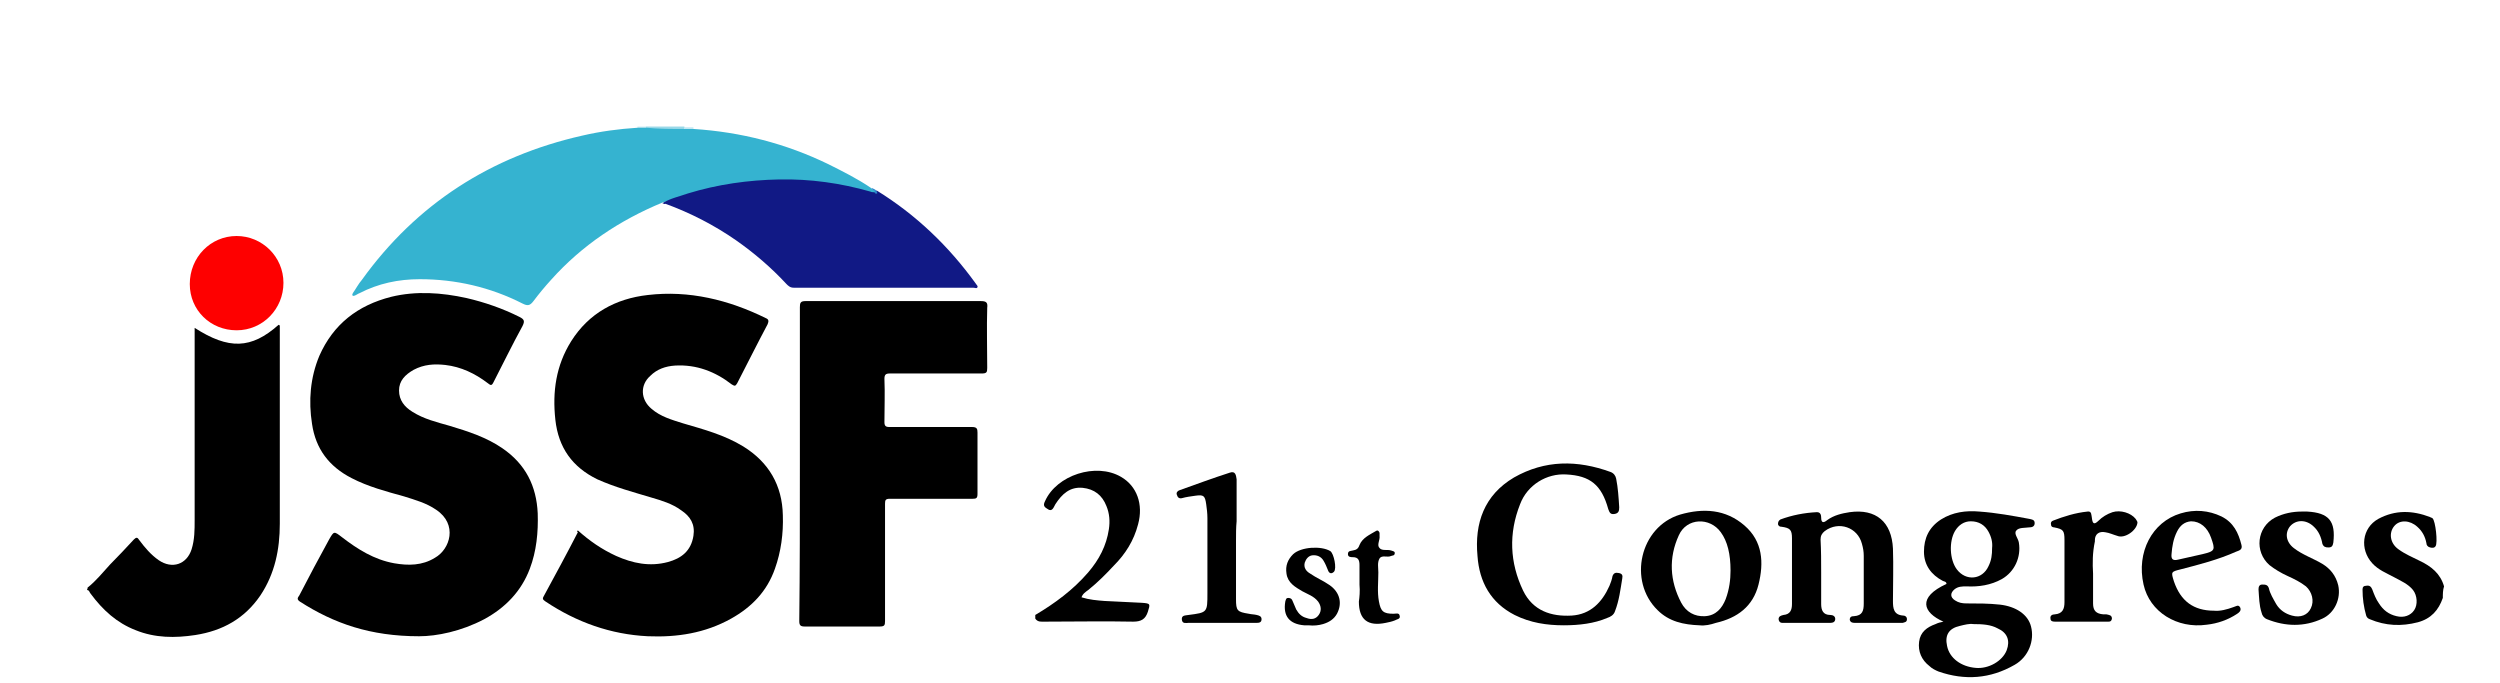 <?xml version="1.0" encoding="utf-8"?>
<!-- Generator: Adobe Illustrator 28.0.0, SVG Export Plug-In . SVG Version: 6.00 Build 0)  -->
<svg version="1.1" id="レイヤー_1" xmlns="http://www.w3.org/2000/svg" xmlns:xlink="http://www.w3.org/1999/xlink" x="0px"
	 y="0px" viewBox="0 0 411 112.3" style="enable-background:new 0 0 411 112.3;" xml:space="preserve">
<style type="text/css">
	.st0{fill:#9AD8E8;}
	.st1{fill:#CCEBF4;}
	.st2{fill:#CCEBF5;}
	.st3{fill:#35B3D0;}
	.st4{fill:#111985;}
	.st5{fill:#FE0000;}
	.st6{fill:#2C86CC;}
</style>
<path d="M14.4,96.6c1.4-1.1,2.5-2.5,3.7-3.8c1.3-1.3,2.6-2.7,3.9-4.1c0.4-0.4,0.6-0.4,0.9,0.1c0.9,1.2,1.9,2.4,3.2,3.3
	c2.2,1.5,4.6,0.7,5.4-1.8c0.5-1.6,0.5-3.2,0.5-4.8c0-10.2,0-20.3,0-30.5c0-0.3,0-0.7,0-1.1c5.6,3.6,9.3,3.5,13.8-0.5
	c0.2,0,0.2,0.2,0.2,0.3c0,10.8,0,21.6,0,32.4c0,4.2-0.8,8.2-3.2,11.8c-2.6,3.8-6.2,5.8-10.7,6.5c-3.3,0.5-6.6,0.5-9.8-0.8
	c-3.1-1.2-5.4-3.3-7.4-6c-0.2-0.2-0.2-0.6-0.6-0.6C14.4,96.8,14.4,96.7,14.4,96.6z"/>
<path class="st0" d="M106.2,20.8c2.1,0,4.2,0,6.3,0c0.1,0.2,0.1,0.3-0.1,0.5c-0.4,0.2-0.8,0.2-1.2,0.2c-1.3,0-2.7,0-4,0
	c-0.3,0-0.7,0-0.9-0.2C106.1,21.2,106.1,21,106.2,20.8z"/>
<path class="st1" d="M106.2,20.8c0,0.1,0,0.2,0,0.3c-0.5,0.4-1,0.4-1.4,0c0-0.1,0-0.2,0-0.3C105.3,20.8,105.8,20.8,106.2,20.8z"/>
<path class="st2" d="M112.6,21.2c0-0.1,0-0.2,0-0.3c0.5,0,1,0,1.4,0c0,0.1,0,0.2,0,0.3C113.5,21.6,113,21.6,112.6,21.2z"/>
<path d="M68.9,104.6c-8,0-14-2.1-19.6-5.7c-0.6-0.4-0.3-0.7-0.1-1c1.6-3.1,3.2-6.1,4.9-9.2c0.8-1.4,0.8-1.4,2.1-0.4
	c2.6,2,5.3,3.7,8.6,4.3c2.3,0.4,4.6,0.4,6.7-0.9c2.5-1.4,3.8-5.5,0.2-7.9c-1.6-1.1-3.4-1.6-5.3-2.2c-2.9-0.8-5.9-1.6-8.6-3
	c-3.7-1.9-5.9-4.8-6.5-8.9c-0.6-3.8-0.3-7.6,1.2-11.2c2.3-5.2,6.3-8.3,11.8-9.7c4.1-1,8.3-0.7,12.4,0.2c3,0.7,5.9,1.7,8.7,3.1
	c0.8,0.4,0.9,0.7,0.5,1.5c-1.7,3.1-3.2,6.2-4.8,9.3c-0.3,0.6-0.5,0.4-0.9,0.1c-2.1-1.6-4.4-2.7-7-3c-1.8-0.2-3.5-0.1-5.2,0.8
	c-1.4,0.8-2.4,1.8-2.4,3.4s0.9,2.7,2.2,3.5c1.9,1.2,4,1.7,6.1,2.3c3,0.9,6.1,1.9,8.7,3.7c3.8,2.6,5.6,6.2,5.8,10.7
	c0.1,3.1-0.2,6.2-1.3,9.1c-1.4,3.7-4,6.4-7.5,8.3C75.8,103.8,71.8,104.6,68.9,104.6z"/>
<path d="M95,87.2c1.9,1.7,3.9,3.1,6.3,4.2c2.7,1.2,5.5,1.8,8.5,1c2.2-0.6,3.8-1.8,4.2-4.3c0.3-1.9-0.5-3.2-2-4.2
	c-1.5-1.1-3.2-1.6-4.9-2.1c-3-0.9-6-1.7-8.9-3c-4.1-2-6.4-5.2-6.9-9.8c-0.5-4.6,0.1-8.9,2.6-12.9c2.9-4.6,7.3-7,12.6-7.6
	c6.8-0.8,13.3,0.8,19.4,3.8c0.5,0.2,0.5,0.5,0.3,1c-1.7,3.2-3.3,6.4-5,9.7c-0.3,0.5-0.4,0.5-0.9,0.2c-2.7-2.1-5.8-3.3-9.3-3.1
	c-1.6,0.1-3,0.6-4.1,1.7c-1.7,1.5-1.6,3.9,0.2,5.4c1.5,1.3,3.3,1.8,5.2,2.4c3.4,1,6.8,1.9,9.9,3.8c4.2,2.6,6.4,6.4,6.5,11.3
	c0.1,3-0.3,6-1.3,8.8c-1.3,3.7-3.8,6.3-7.2,8.2c-4.3,2.4-8.9,3.1-13.7,2.9c-6.1-0.3-11.7-2.3-16.8-5.7c-0.4-0.3-0.6-0.4-0.3-0.9
	c1.9-3.5,3.8-7,5.6-10.5C94.8,87.4,94.9,87.3,95,87.2z"/>
<path d="M131.5,76.3c0-8.6,0-17.2,0-25.8c0-0.7,0.1-1,0.9-1c9.6,0,19.3,0,28.9,0c0.9,0,1.1,0.3,1,1.1c-0.1,3.3,0,6.6,0,9.9
	c0,0.7-0.1,0.9-0.9,0.9c-5,0-10,0-15.1,0c-0.7,0-0.9,0.2-0.9,0.9c0.1,2.4,0,4.7,0,7.1c0,0.6,0.2,0.8,0.8,0.8c4.5,0,9.1,0,13.6,0
	c0.8,0,0.9,0.3,0.9,0.9c0,3.4,0,6.7,0,10.1c0,0.7-0.2,0.8-0.8,0.8c-4.5,0-9.1,0-13.6,0c-0.7,0-0.8,0.2-0.8,0.8c0,6.4,0,12.9,0,19.3
	c0,0.7-0.1,0.9-0.9,0.9c-4.1,0-8.2,0-12.3,0c-0.7,0-0.9-0.2-0.9-0.9C131.5,93.6,131.5,85,131.5,76.3z"/>
<path class="st3" d="M112.6,21.2c0.5,0,1,0,1.4,0c7.8,0.5,15.2,2.4,22.2,5.8c2.4,1.2,4.8,2.4,7,3.9c0.1,0.2,0.4,0.3,0.6,0.4
	c0.3,0.3,0.2,0.4-0.2,0.5c-1.5-0.1-2.9-0.7-4.4-1c-2.5-0.5-5-0.8-7.6-1c-6.1-0.3-12,0.3-17.9,2c-1.6,0.5-3.2,1.1-4.8,1.5
	c-7,2.9-13.2,7-18.3,12.7c-1,1.1-2,2.3-2.9,3.5c-0.6,0.8-1,0.8-1.8,0.4c-5.3-2.7-11-4-16.9-4c-3.5,0-6.8,0.7-9.9,2.3
	c-0.3,0.1-0.5,0.3-0.8,0.4c-0.1,0-0.3,0.1-0.3,0c-0.2-0.1,0-0.3,0-0.4c0.5-0.7,0.9-1.5,1.5-2.2c9-12.5,21.2-20.3,36.2-23.7
	c3-0.7,6-1.1,9.1-1.3c0.5,0,1,0,1.4,0C108.3,21.2,110.4,21.2,112.6,21.2z"/>
<path class="st4" d="M108.9,33.4c1.3-0.8,2.8-1.1,4.2-1.6c4.9-1.5,9.9-2.2,15-2.3c5.1-0.1,10.1,0.6,15,2c0.2,0.1,0.4,0.1,0.6,0.1
	c0.3,0.1,0.3-0.2,0.4-0.3c6.5,4,11.9,9.2,16.3,15.3c0.1,0.2,0.4,0.4,0.3,0.6c-0.1,0.3-0.4,0.1-0.7,0.1c-9.8,0-19.7,0-29.5,0
	c-0.6,0-0.9-0.3-1.2-0.6c-2.5-2.7-5.3-5.1-8.3-7.2c-3.6-2.5-7.5-4.5-11.6-6C109.3,33.6,109.1,33.5,108.9,33.4z"/>
<path class="st5" d="M38.9,54.3c-4.3,0-7.7-3.3-7.7-7.6c0-4.4,3.4-7.9,7.7-7.9c4.2,0,7.7,3.4,7.7,7.7C46.6,50.8,43.2,54.3,38.9,54.3
	z"/>
<path class="st6" d="M144.1,31.4c0,0.1,0.2,0.3,0.1,0.4c-0.2,0.1-0.3,0-0.4-0.1c0.2-0.5-0.6-0.4-0.5-0.8
	C143.5,31,143.9,31.1,144.1,31.4z"/>
<g id="レイヤー_2_00000070812689871310840260000004989325263347338915_">
</g>
<path d="M170.2,101.1c3.2-1.9,6.2-4.1,8.7-7c1.8-2.1,3-4.4,3.4-7.1c0.2-1.3,0.1-2.6-0.4-3.8c-0.7-1.8-2-2.8-3.9-3
	c-2.1-0.2-3.4,1-4.5,2.7c-0.3,0.5-0.5,1.4-1.4,0.7c-0.5-0.3-0.6-0.6-0.3-1.2c1.9-4.3,8.4-6.4,12.5-4c2.6,1.5,3.7,4.5,2.8,7.8
	c-0.7,2.7-2.1,4.9-4,6.8c-1.3,1.4-2.7,2.8-4.2,4c-0.4,0.3-0.9,0.6-1.1,1.2c1.3,0.4,2.5,0.5,3.8,0.6c2,0.1,4.1,0.2,6.1,0.3
	c1.5,0.1,1.4,0.2,1,1.5c-0.4,1.2-1.1,1.6-2.4,1.6c-4.8-0.1-9.6,0-14.5,0c-0.6,0-1.2,0.1-1.6-0.5
	C170.2,101.6,170.2,101.3,170.2,101.1z"/>
<path d="M401.6,98.3c-0.7,2-1.9,3.4-4.1,4c-2.7,0.7-5.3,0.6-7.9-0.5c-0.3-0.1-0.5-0.3-0.6-0.6c-0.4-1.4-0.6-2.8-0.6-4.3
	c0-0.4,0.2-0.6,0.6-0.6c0.5-0.1,0.8,0.1,1,0.6c0.3,0.8,0.6,1.6,1.1,2.3c0.7,1.1,1.6,1.8,2.9,2.1c1.2,0.3,2.3-0.1,2.9-1
	c0.6-0.9,0.5-2.4-0.2-3.3c-0.8-1-2-1.5-3.1-2.1c-1.3-0.7-2.6-1.2-3.6-2.3c-2.1-2.3-1.7-5.8,1-7.3c2.8-1.5,5.6-1.4,8.5-0.3
	c0.1,0.1,0.3,0.1,0.4,0.2c0.5,0.4,0.9,4.1,0.5,4.6c-0.2,0.3-0.5,0.3-0.9,0.2c-0.4-0.1-0.6-0.4-0.6-0.7c-0.2-1.1-0.7-2-1.5-2.7
	c-1.2-1.1-2.9-1.2-3.8-0.1c-0.9,1.1-0.7,2.8,0.7,3.8c1.1,0.8,2.3,1.3,3.5,1.9c1.9,0.9,3.4,2.1,4,4.2C401.6,97,401.6,97.7,401.6,98.3
	z"/>
<path d="M319.5,102.2c-3.4-1.5-4.3-4,0.5-6.2c0-0.4-0.4-0.4-0.6-0.5c-1.9-1-3.1-2.6-3.1-4.8c0-2.2,0.8-4,2.8-5.3
	c1.9-1.2,4.1-1.5,6.3-1.3c2.8,0.2,5.5,0.7,8.2,1.2c0.4,0.1,0.9,0.1,0.9,0.7c0,0.6-0.5,0.7-0.9,0.7c-0.7,0.1-1.7,0-2.1,0.5
	c-0.5,0.5,0.3,1.3,0.4,2c0.4,2.4-0.7,4.8-2.8,6c-1.8,1-3.8,1.3-5.8,1.2c-0.7,0-1.4,0-2,0.5c-0.7,0.6-0.7,1.3,0.1,1.8
	c0.6,0.4,1.2,0.5,1.9,0.5c1.8,0,3.7,0,5.5,0.2c2.6,0.3,4.6,1.6,5.1,3.6c0.6,2.3-0.4,5-2.7,6.3c-4,2.3-8.2,2.6-12.5,1.1
	c-0.5-0.2-1.1-0.5-1.5-0.9c-1.3-1-1.9-2.4-1.7-4c0.2-1.6,1.3-2.4,2.7-2.9C318.6,102.4,319,102.3,319.5,102.2z M324.4,102.6
	c-0.6-0.1-1.4,0.1-2.2,0.3c-1.8,0.4-2.5,1.5-2.1,3.3c0.4,2,2.3,3.4,4.7,3.6c2.1,0.2,4.4-1.1,5.1-2.9c0.6-1.6,0.1-2.9-1.5-3.6
	C327.3,102.7,326,102.6,324.4,102.6z M327.5,90.1c0.1-0.9-0.1-1.8-0.6-2.7c-0.6-1.1-1.6-1.7-2.9-1.7c-1.1,0-2,0.6-2.6,1.6
	c-1,1.7-0.9,4.7,0.3,6.3c1.5,2,4.2,1.7,5.2-0.5C327.4,92.1,327.5,91.2,327.5,90.1z"/>
<path d="M257.1,102.8c-2.8,0-5.5-0.4-8.1-1.7c-3.9-2-5.8-5.4-6.1-9.7c-0.5-5.4,1.1-10,6-12.9c5.1-2.9,10.4-2.9,15.9-0.9
	c0.5,0.2,0.8,0.6,0.9,1.1c0.3,1.5,0.4,3.1,0.5,4.7c0,0.6-0.1,1-0.8,1.1c-0.7,0.1-0.8-0.3-1-0.8c-1.1-4-3-5.5-6.9-5.7
	c-3.2-0.2-6.4,1.7-7.6,4.9c-1.9,4.8-1.7,9.6,0.5,14.2c1.6,3.3,4.6,4.3,8,4.1c3.1-0.2,5-2.2,6.2-4.9c0.2-0.5,0.4-1,0.5-1.6
	c0.2-0.5,0.5-0.6,1-0.5c0.6,0.1,0.7,0.4,0.6,0.9c-0.3,1.8-0.5,3.6-1.2,5.4c-0.2,0.6-0.7,0.9-1.3,1.1
	C262.1,102.5,259.6,102.8,257.1,102.8z"/>
<path d="M299.4,94.1c0,1.7,0,3.4,0,5.2c0,1,0.3,1.8,1.5,1.8c0.4,0,0.9,0.2,0.8,0.8c-0.1,0.5-0.6,0.5-0.9,0.5c-2.5,0-4.9,0-7.4,0
	c-0.4,0-0.9,0.1-1-0.6c0-0.5,0.4-0.6,0.8-0.7c1.1-0.1,1.4-0.8,1.4-1.8c0-3.6,0-7.2,0-10.8c0-1.4-0.3-1.7-1.7-1.9
	c-0.3,0-0.5-0.1-0.6-0.4c0-0.4,0.1-0.6,0.4-0.8c1.9-0.7,3.9-1.1,6-1.2c0.6,0,0.7,0.5,0.7,0.9c0,0.9,0.4,0.9,1,0.4
	c1.1-0.8,2.4-1.1,3.7-1.3c4.3-0.6,6.9,1.6,7.1,6c0.1,2.9,0,5.7,0,8.6c0,1.2,0.1,2.3,1.7,2.4c0.3,0,0.6,0.2,0.6,0.6
	c0,0.5-0.4,0.5-0.7,0.6c-2.6,0-5.2,0-7.9,0c-0.4,0-0.7-0.1-0.8-0.5c0-0.5,0.3-0.6,0.7-0.6c1.4-0.1,1.6-0.9,1.6-2.1
	c0-2.6,0-5.2,0-7.8c0-0.7-0.1-1.3-0.3-2c-0.7-2.7-3.8-3.8-6.1-2.1c-0.5,0.4-0.7,0.8-0.7,1.4C299.4,90.5,299.4,92.3,299.4,94.1
	C299.4,94.1,299.4,94.1,299.4,94.1z"/>
<path d="M279.4,102.8c-2.6-0.1-5-0.6-6.9-2.5c-4.9-4.8-2.9-13.7,3.7-15.7c3.8-1.1,7.5-0.9,10.6,1.8c3,2.6,3.2,6.1,2.3,9.7
	c-0.9,3.6-3.5,5.5-7,6.3C281.2,102.7,280.3,102.9,279.4,102.8z M284.5,93.8c0-2.7-0.5-4.8-1.6-6.3c-1.8-2.5-5.6-2.4-6.9,0.5
	c-1.7,3.7-1.5,7.5,0.4,11.1c0.8,1.5,2.2,2.3,3.9,2.2c1.8-0.1,2.8-1.3,3.4-2.8C284.3,96.9,284.5,95.3,284.5,93.8z"/>
<path d="M364,100.4c1,0.1,2.1-0.2,3.2-0.6c0.4-0.1,0.8-0.5,1.1,0.1c0.2,0.5-0.2,0.8-0.5,1c-1.5,1-3.2,1.6-5,1.8
	c-4.9,0.7-9.4-2.1-10.4-6.6c-1.2-5.3,1.4-10.3,6.1-11.7c2.3-0.7,4.6-0.5,6.7,0.5c2,1,2.8,2.7,3.3,4.7c0.2,0.8-0.4,0.9-0.9,1.1
	c-2.9,1.3-6,2.1-9.1,2.9c-1.6,0.4-1.6,0.4-1.1,2C358.5,98.8,360.6,100.4,364,100.4z M360.2,85.7c-1.1,0.1-1.8,0.7-2.3,1.7
	c-0.6,1.2-0.8,2.4-0.9,3.7c-0.1,0.9,0.3,1.1,1.1,0.9c1.3-0.3,2.7-0.6,4-0.9c2.1-0.5,2.1-0.7,1.4-2.7
	C362.9,86.7,361.7,85.7,360.2,85.7z"/>
<path d="M203.2,88.9c0,3.2,0,6.4,0,9.6c0,1.9,0.2,2.1,2.1,2.4c0.4,0.1,0.9,0.1,1.3,0.2c0.4,0.1,0.8,0.2,0.8,0.7
	c0,0.6-0.5,0.6-0.9,0.6c-1.2,0-2.4,0-3.5,0c-2.5,0-5.1,0-7.6,0c-0.4,0-1,0.2-1.1-0.5c-0.1-0.8,0.6-0.7,1.1-0.8
	c3.1-0.4,3.1-0.4,3.1-3.6c0-4.1,0-8.2,0-12.3c0-0.8-0.1-1.6-0.2-2.3c-0.2-1.4-0.4-1.6-1.8-1.4c-0.7,0.1-1.5,0.2-2.2,0.4
	c-0.4,0.1-0.7-0.1-0.8-0.5c-0.2-0.4,0.1-0.7,0.4-0.8c2.8-1,5.5-2,8.3-2.9c0.9-0.3,1,0.4,1.1,1.1c0,2.3,0,4.6,0,6.9
	C203.2,86.7,203.2,87.8,203.2,88.9C203.2,88.9,203.2,88.9,203.2,88.9z"/>
<path d="M378.4,84.1c0.3,0,0.6,0,0.9,0c3.6,0.2,4.7,1.6,4.3,5.1c-0.1,0.5-0.2,0.8-0.8,0.8c-0.5,0-0.8-0.1-1-0.6
	c-0.2-1.1-0.6-2.1-1.5-2.9c-1.2-1.1-2.8-1.1-3.8,0c-0.9,1.1-0.7,2.6,0.6,3.6c1.4,1.1,3.2,1.7,4.7,2.6c1.3,0.8,2.2,1.9,2.6,3.5
	c0.5,2.2-0.6,4.6-2.6,5.5c-3,1.4-6.1,1.3-9.1,0.1c-0.5-0.2-0.8-0.6-0.9-1.1c-0.4-1.2-0.4-2.5-0.5-3.8c0-0.4,0.1-0.8,0.6-0.8
	c0.5,0,0.9,0,1.1,0.6c0.2,0.9,0.7,1.7,1.2,2.6c0.6,1,1.5,1.6,2.6,1.9c1.4,0.4,2.6-0.1,3.1-1.2c0.6-1.2,0.2-2.7-0.8-3.6
	c-0.9-0.7-1.9-1.2-3-1.7c-1.1-0.5-2.1-1.1-3-1.8c-2.5-2.2-2.1-6.2,0.9-7.8C375.4,84.4,376.9,84.1,378.4,84.1z"/>
<path d="M344.1,94.3c0,1.6,0,3.3,0,4.9c0,1.2,0.5,1.7,1.7,1.8c0.2,0,0.3,0,0.5,0c0.4,0.1,0.9,0.1,0.9,0.7c-0.1,0.6-0.5,0.5-0.9,0.5
	c-1.5,0-3,0-4.5,0c-1.3,0-2.6,0-3.9,0c-0.3,0-0.8,0-0.8-0.5c-0.1-0.5,0.3-0.7,0.7-0.7c1.3-0.1,1.6-0.9,1.6-2c0-3.4,0-6.8,0-10.2
	c0-1.6-0.2-1.8-1.7-2.1c-0.2,0-0.5-0.1-0.5-0.4c-0.1-0.3,0-0.6,0.3-0.7c1.8-0.7,3.7-1.3,5.7-1.5c0.7-0.1,0.6,0.6,0.7,1
	c0.1,0.9,0.3,1.3,1.1,0.5c0.6-0.6,1.4-1.1,2.3-1.4c1.3-0.4,3,0.1,3.8,1.1c0.1,0.2,0.3,0.4,0.3,0.6c-0.1,1.3-2.1,2.7-3.3,2.2
	c-0.7-0.2-1.3-0.5-2-0.6c-1-0.2-1.7,0.3-1.7,1.3c0,0.1,0,0.2,0,0.2C344,90.9,344,92.6,344.1,94.3C344,94.3,344,94.3,344.1,94.3z"/>
<path d="M215.1,102.8c-0.1,0-0.4,0-0.7,0c-2.4-0.2-3.5-1.5-3.1-3.9c0.1-0.3,0.1-0.6,0.5-0.6c0.4,0,0.6,0.2,0.7,0.5
	c0.2,0.5,0.4,0.9,0.6,1.4c0.4,0.7,0.9,1.2,1.7,1.4c0.8,0.3,1.5,0.2,2-0.5c0.5-0.7,0.4-1.5-0.1-2.2c-0.7-0.9-1.7-1.2-2.6-1.7
	c-1.2-0.7-2.4-1.4-2.6-2.9c-0.2-1.3,0.2-2.3,1.1-3.2c1.3-1.2,4.6-1.4,6.1-0.5c0.6,0.4,1.1,2.9,0.6,3.4c-0.4,0.4-0.8,0.3-1-0.3
	c-0.2-0.5-0.4-1-0.7-1.5c-0.4-0.7-1.1-1-1.9-0.9c-0.6,0.1-1,0.6-1.2,1.2c-0.2,0.8,0.2,1.4,0.9,1.8c1,0.7,2.2,1.2,3.2,1.9
	c1.7,1.2,2.1,3,1.2,4.7c-0.5,0.9-1.3,1.4-2.3,1.7C216.8,102.8,216,102.9,215.1,102.8z"/>
<path d="M223.5,96.1c0-1.1,0-2.1,0-3.2c0-0.8-0.2-1.3-1.1-1.3c-0.3,0-0.8,0-0.8-0.5c0-0.6,0.5-0.5,0.8-0.6c0.6-0.1,0.9-0.3,1.1-0.9
	c0.5-1.2,1.7-1.7,2.7-2.3c0.3-0.2,0.5,0,0.6,0.3c0,0.2,0,0.3,0,0.5c0.1,0.7-0.5,1.5,0,2c0.4,0.5,1.3,0.2,1.9,0.4
	c0.2,0.1,0.6,0.1,0.6,0.4c0,0.5-0.4,0.4-0.6,0.5c-0.6,0.3-1.5-0.2-1.9,0.4c-0.4,0.7-0.2,1.5-0.2,2.3c0,1.6-0.2,3.2,0.1,4.8
	c0.3,1.6,0.7,2,2.4,2c0.4,0,0.9-0.2,1,0.3c0.2,0.6-0.5,0.6-0.8,0.8c-0.5,0.2-1,0.3-1.5,0.4c-2.9,0.6-4.4-0.5-4.4-3.5
	C223.5,98.2,223.6,97.2,223.5,96.1C223.5,96.1,223.5,96.1,223.5,96.1z"/>
</svg>
